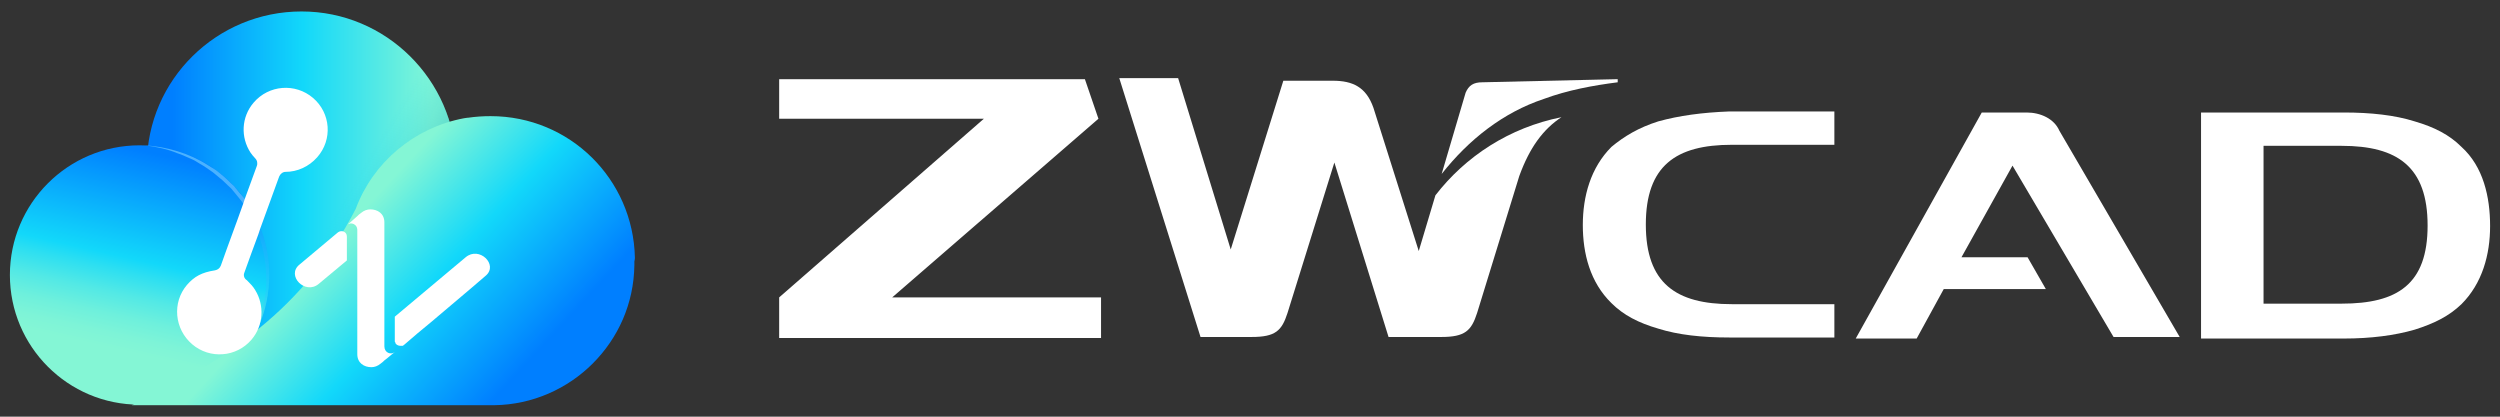 <?xml version="1.0" encoding="utf-8"?>
<!-- Generator: Adobe Illustrator 22.0.0, SVG Export Plug-In . SVG Version: 6.00 Build 0)  -->
<svg version="1.1" id="图层_1" xmlns="http://www.w3.org/2000/svg" xmlns:xlink="http://www.w3.org/1999/xlink" x="0px" y="0px"
	 viewBox="0 0 480 80" style="enable-background:new 0 0 480 80;" xml:space="preserve">
<rect x="0" y="0" width="480" height="80" fill="#333333" stroke="none"/>
<style type="text/css">
	.st0{fill:url(#SVGID_1_);}
	.st1{fill:url(#SVGID_2_);}
	.st2{fill:url(#SVGID_3_);}
	.st3{fill:url(#SVGID_4_);}
	.st4{fill:url(#SVGID_5_);}
	.st5{fill:url(#SVGID_6_);}
	.st6{fill:url(#SVGID_7_);}
	.st7{fill:url(#SVGID_8_);}
	.st8{fill:#FFFFFF;}
	.st9{fill:#4AB2FF;}
	.st10{opacity:0.2;fill:#4AB2FF;enable-background:new    ;}
</style>
<g>
	
		<linearGradient id="SVGID_1_" gradientUnits="userSpaceOnUse" x1="1.661" y1="-16.267" x2="120.316" y2="-16.267" gradientTransform="matrix(1 0 0 -1 0 61.333)">
		<stop  offset="0" style="stop-color:#007FFF"/>
		<stop  offset="0.5" style="stop-color:#12D8FA"/>
		<stop  offset="1" style="stop-color:#A6FFCB"/>
	</linearGradient>
	<path class="st0" d="M89.1,77.5L89.1,77.5l-0.7,0.1C88.6,77.6,88.8,77.6,89.1,77.5L89.1,77.5L89.1,77.5L89.1,77.5z"/>
	<g>
		
			<linearGradient id="SVGID_2_" gradientUnits="userSpaceOnUse" x1="33.166" y1="23.533" x2="83.176" y2="23.533" gradientTransform="matrix(1 0 0 -1 0 61.333)">
			<stop  offset="0" style="stop-color:#007FFF"/>
			<stop  offset="0.5" style="stop-color:#12D8FA"/>
			<stop  offset="1" style="stop-color:#84F6D5"/>
		</linearGradient>
		<path class="st1" d="M87.6,31.5L87.6,31.5c-0.3,0-0.6,0.1-0.8,0.1c-9.6,1.8-17.5,8.5-20.9,17.5c-4.9,9.4-11.2,16.8-18.5,22.8
			c-0.6,0.5-1.1,0.9-1.7,1.4c2.5-4.2,4-9.1,4-14.4c0-13.2-9.2-24.2-21.5-27.1c0-0.1,0-0.2,0-0.3C28.3,15.3,41.6,2.2,57.9,2.2
			C74.1,2.2,87.3,15.3,87.6,31.5z"/>
		
			<linearGradient id="SVGID_3_" gradientUnits="userSpaceOnUse" x1="38.468" y1="-16.328" x2="38.51" y2="-16.304" gradientTransform="matrix(1 0 0 -1 0 61.333)">
			<stop  offset="0" style="stop-color:#007FFF"/>
			<stop  offset="0.5" style="stop-color:#12D8FA"/>
			<stop  offset="1" style="stop-color:#A6FFCB"/>
		</linearGradient>
		<path class="st2" d="M38.5,77.6L38.5,77.6C38.6,77.6,38.6,77.6,38.5,77.6L38.5,77.6z"/>
		
			<linearGradient id="SVGID_4_" gradientUnits="userSpaceOnUse" x1="30.33" y1="38.444" x2="96.658" y2="-0.448" gradientTransform="matrix(1 0 0 -1 0 61.333)">
			<stop  offset="0" style="stop-color:#007FFF;stop-opacity:0"/>
			<stop  offset="0.5" style="stop-color:#12D8FA;stop-opacity:0"/>
			<stop  offset="1" style="stop-color:#000000"/>
		</linearGradient>
		<path class="st3" d="M87.6,31.5L87.6,31.5c-0.3,0-0.6,0.1-0.8,0.1c-9.6,1.8-17.5,8.5-20.9,17.5c-4.9,9.4-11.2,16.8-18.5,22.8
			c-0.6,0.5-1.1,0.9-1.7,1.4c2.5-4.2,4-9.1,4-14.4c0-13.2-9.2-24.2-21.5-27.1c0-0.1,0-0.2,0-0.3C28.3,15.3,41.6,2.2,57.9,2.2
			C74.1,2.2,87.3,15.3,87.6,31.5z"/>
		
			<linearGradient id="SVGID_5_" gradientUnits="userSpaceOnUse" x1="38.468" y1="-16.328" x2="38.51" y2="-16.304" gradientTransform="matrix(1 0 0 -1 0 61.333)">
			<stop  offset="0" style="stop-color:#007FFF"/>
			<stop  offset="0.5" style="stop-color:#12D8FA"/>
			<stop  offset="1" style="stop-color:#A6FFCB"/>
		</linearGradient>
		<path class="st4" d="M38.5,77.6L38.5,77.6C38.6,77.6,38.6,77.6,38.5,77.6L38.5,77.6z"/>
		
			<linearGradient id="SVGID_6_" gradientUnits="userSpaceOnUse" x1="8.054" y1="32.033" x2="126.709" y2="32.033" gradientTransform="matrix(1 0 0 -1 0 61.333)">
			<stop  offset="0" style="stop-color:#007FFF"/>
			<stop  offset="0.5" style="stop-color:#12D8FA"/>
			<stop  offset="1" style="stop-color:#A6FFCB"/>
		</linearGradient>
		<path class="st5" d="M95.5,29.2L95.5,29.2l-0.7,0.1C95,29.3,95.2,29.2,95.5,29.2L95.5,29.2L95.5,29.2L95.5,29.2z"/>
		
			<linearGradient id="SVGID_7_" gradientUnits="userSpaceOnUse" x1="31.925" y1="31.4" x2="23.483" y2="-5.985" gradientTransform="matrix(1 0 0 -1 0 61.333)">
			<stop  offset="0" style="stop-color:#007FFF"/>
			<stop  offset="0.539" style="stop-color:#12D8FA"/>
			<stop  offset="0.611" style="stop-color:#2DDFF1"/>
			<stop  offset="0.726" style="stop-color:#53E9E5"/>
			<stop  offset="0.833" style="stop-color:#6EF0DC"/>
			<stop  offset="0.928" style="stop-color:#7EF4D7"/>
			<stop  offset="1" style="stop-color:#84F6D5"/>
		</linearGradient>
		<circle class="st6" cx="26.8" cy="52.8" r="24.9"/>
		
			<linearGradient id="SVGID_8_" gradientUnits="userSpaceOnUse" x1="62.748" y1="13.467" x2="107.747" y2="-27.961" gradientTransform="matrix(1 0 0 -1 0 61.333)">
			<stop  offset="0" style="stop-color:#84F6D5"/>
			<stop  offset="0.312" style="stop-color:#12D8FA"/>
			<stop  offset="0.705" style="stop-color:#007FFF"/>
		</linearGradient>
		<path class="st7" d="M121.9,49.5c-0.3-15.1-12.5-27.2-27.7-27.2c-1.5,0-2.9,0.1-4.3,0.3h-0.1c-0.2,0-0.5,0.1-0.7,0.1
			c-9.6,1.8-17.5,8.5-20.8,17.4C63.4,49.6,57.2,57,49.8,63c-0.6,0.5-1.1,0.9-1.7,1.4c-6.9,5.4-14.6,9.6-22.8,13.4c0,0,0,0-0.1,0H90
			h4.2c0.2,0,0.5,0,0.7,0c7.4-0.1,14.1-3.2,18.9-8c4.9-4.9,7.9-11.5,8-18.9c0-0.2,0-0.5,0-0.7C121.9,49.8,121.9,49.6,121.9,49.5z"/>
		<g>
			<path class="st8" d="M75.8,67.6c-0.7,0.5-1.3,1.1-2,1.6c-0.2,0.2-0.4,0.4-0.7,0.6c-0.6,0.5-1.2,0.7-1.8,0.7l0,0
				c-1.4,0-2.7-0.8-2.7-2.5V44.1c0-1-1.2-1.6-2-0.9l0,0c0.7-0.5,1.3-1.1,2-1.7c0.2-0.2,0.4-0.4,0.7-0.6c0.6-0.5,1.2-0.7,1.8-0.7l0,0
				c1.4,0,2.7,0.8,2.7,2.5v23.8C73.8,67.7,75,68.2,75.8,67.6z"/>
		</g>
		<path class="st8" d="M66.6,45.4V50c-1.8,1.5-3.6,3-5.4,4.5c-2.6,2.2-6.3-1.6-3.7-3.7c2.5-2.1,4.9-4.1,7.4-6.2
			C65.6,44.1,66.6,44.5,66.6,45.4z"/>
		<path class="st8" d="M93.3,52.9L93.3,52.9c-0.9,0.8-1.9,1.6-2.8,2.4c-2.6,2.2-5.2,4.4-7.8,6.6c-1.7,1.4-3.4,2.8-5.1,4.3
			c0,0-0.1,0-0.1,0.1l0,0c-0.1,0-0.1,0.1-0.2,0.1l0,0h-0.1H77h-0.1c-0.4,0-0.9-0.2-1-0.6l0,0c0-0.1,0-0.1-0.1-0.2v-0.1v-0.1v-4.6
			c4.5-3.8,9.1-7.6,13.6-11.4l0,0C92,47.2,95.7,50.8,93.3,52.9z"/>
		<path class="st9" d="M44.9,35.7c-0.8-0.7-1.5-1.5-2.4-2.2c-0.4-0.3-0.8-0.7-1.3-1l-1.3-0.8c-3.6-2.3-7.8-3.5-12-3.8
			c2.1,0.3,4.2,0.7,6.1,1.5c1,0.3,1.9,0.8,2.9,1.2c0.5,0.2,0.9,0.5,1.4,0.8s0.9,0.5,1.3,0.8l1.3,0.9c0.4,0.3,0.8,0.7,1.2,1
			c0.8,0.6,1.5,1.4,2.3,2.1c0.8,1,1.6,1.9,2.4,3c0.1-0.3,0.2-0.6,0.3-0.9C46.3,37.4,45.6,36.6,44.9,35.7z"/>
		<path class="st10" d="M51.1,52.7c0.1,2-0.1,4-0.5,5.9c-0.4,2-1,3.9-1.9,5.7c2-3.5,3-7.5,3-11.6c0-3-0.6-6.1-1.7-8.9
			c-0.1,0.4-0.3,0.7-0.4,1.1C50.5,47.4,51,50,51.1,52.7z"/>
		<path class="st8" d="M60.1,18.8c-3.4-2.9-8.5-2.5-11.4,0.9c-2.4,2.8-2.5,6.7-0.6,9.6c0.2,0.3,0.6,0.8,0.9,1.1
			c0.4,0.4,0.5,1,0.3,1.5c-0.8,2.1-1.5,4.2-2.3,6.3c-0.1,0.3-0.2,0.6-0.3,0.9c-1.4,4-2.9,7.9-4.3,11.9c-0.2,0.5-0.6,0.8-1.1,0.9
			c-2.6,0.4-4,1.2-5.4,2.8c-2.9,3.4-2.4,8.5,1,11.4s8.5,2.5,11.4-0.9c2.3-2.7,2.5-6.6,0.7-9.5c-0.4-0.7-1-1.3-1.6-1.9l0,0
			c-0.5-0.3-0.7-0.9-0.5-1.4c0.9-2.5,1.8-5,2.7-7.4c0.1-0.4,0.3-0.8,0.4-1.2c1.2-3.3,2.4-6.6,3.6-9.9c0.2-0.5,0.7-0.9,1.2-0.9
			c2.3,0,4.5-1,6.1-2.8C63.9,26.8,63.5,21.7,60.1,18.8z"/>
	</g>
</g>
<path class="st8" d="M318.4,23.3c-3.8,1.2-6.6,2.9-9,4.9c-4,4-5.5,9.5-5.5,15s1.4,11,5.5,15c2.3,2.3,5.2,3.8,9,4.9
	c3.8,1.2,8.4,1.7,13.6,1.7h20.2v-6.4h-19.7c-10.7,0-16.5-4-16.5-15.3s5.8-15.3,16.5-15.3h19.7v-6.4H332
	C326.8,21.6,322.4,22.2,318.4,23.3"/>
<path class="st8" d="M389.1,21.6h-1.7h-6.6h-0.3L356.3,65H368l5.2-9.5h19.6l-3.5-6.1h-12.7l9.8-17.6l19.4,32.9h12.7l-23.1-39.6
	C394.4,22.8,391.8,21.6,389.1,21.6"/>
<path class="st8" d="M472.6,28.2c-2.3-2.3-5.2-3.8-9-4.9c-3.8-1.2-8.4-1.7-13.6-1.7h-15.9h-4.3h-7.2V65h7.2h4.3H450
	c5.2,0,9.8-0.6,13.6-1.7c3.8-1.2,6.6-2.6,9-4.9c4-4,5.5-9.5,5.5-15C478.1,37.8,476.8,32,472.6,28.2 M449.6,58.3h-15V28h15
	c10.7,0,16.5,4,16.5,15.3S460.3,58.3,449.6,58.3"/>
<polygon class="st8" points="210.9,22.8 208.3,15.2 149.6,15.2 149.6,22.8 188.9,22.8 149.6,57.1 149.6,64.9 211.4,64.9 211.4,57.1 
	171.3,57.1 "/>
<path class="st8" d="M296.4,19L296.4,19c4.6-1.7,9.5-2.6,14.2-3.2v-0.6l-26,0.6c-1.7,0-2.6,0.6-3.2,2l-4.6,15.6
	C282,26.8,288.6,21.6,296.4,19"/>
<path class="st8" d="M275.6,37.5l-3.2,10.7l-8.7-27.5c-1.4-4-4-5.2-7.8-5.2h-2.3h-2.9h-4.3l-10.1,32.4L226.2,15h-11.3l15.6,49.7h0.9
	h7.5h1.4c4.6,0,5.8-1.2,6.9-4.6l9-28.9l10.4,33.5h0.9h2.6h6.6c4.6,0,5.8-1.2,6.9-4.6l8.1-26.3c2-5.5,4.6-9,8.1-11.3
	C289.8,24.5,281.4,30,275.6,37.5"/>
</svg>
